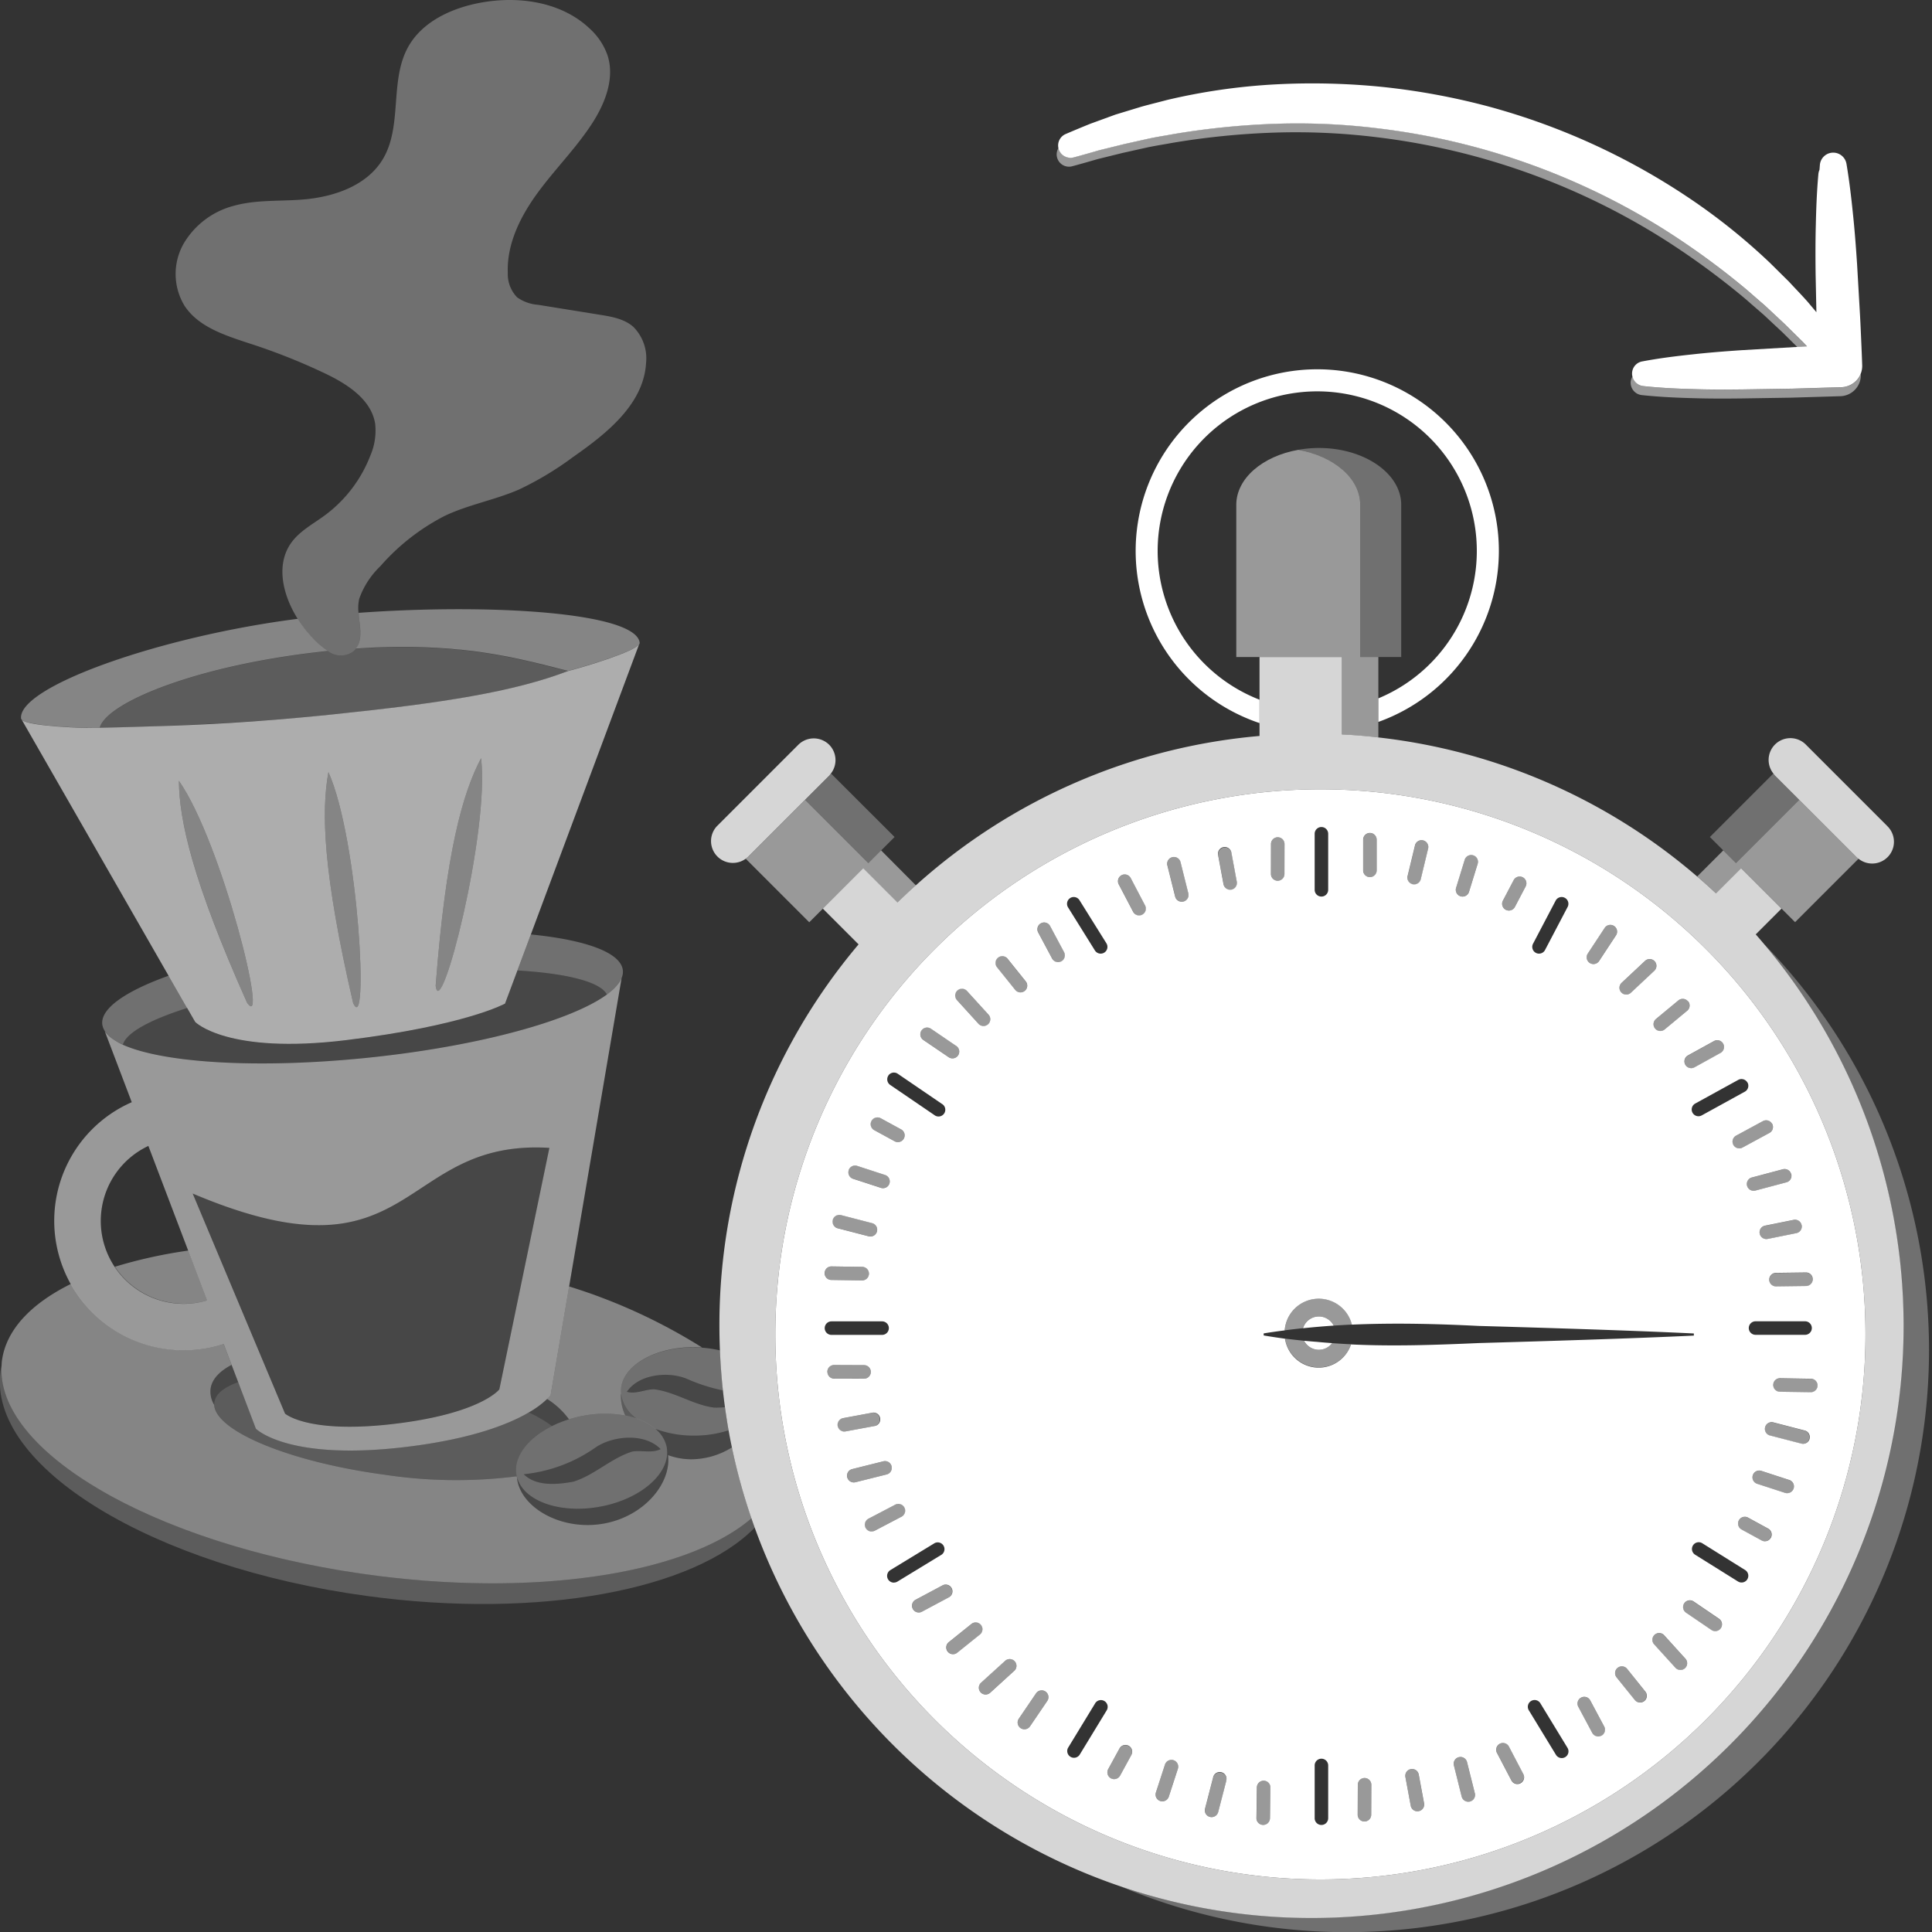 <svg viewBox="0 0 300 300" xmlns="http://www.w3.org/2000/svg"><rect x="0" y="0" width="300" height="300" fill="#333333" stroke="none"/><g fill="#fff"><path d="m 288.94 58.06 a 3.28 3.28 0 0 1 -2 1.89 3.22 3.22 0 0 1 -.88 .18 l -7.73 .23 -7.69 .12 c -1.01 .01 -1.95 .02 -2.82 .02 -1.81 0 -3.38 -.02 -4.89 -.07 -3.04 -.09 -5.5 -.24 -7.75 -.47 a 1.95 1.95 0 0 1 -1.3 -.71 c -.02 -.02 -.03 -.05 -.05 -.07 a 1.92 1.92 0 0 1 -.33 -.72 1.88 1.88 0 0 0 -.28 .76 1.93 1.93 0 0 0 1.72 2.13 c 2.25 .24 4.71 .39 7.75 .47 1.51 .05 3.09 .07 4.9 .07 .88 0 1.81 -.01 2.82 -.02 l 7.69 -.12 7.73 -.23 a 3.28 3.28 0 0 0 3.12 -3.43 z" opacity=".5"/><path d="m 280 53.16 l -.08 -.08 -2.84 -2.8 -2.91 -2.72 -3 -2.61 a 120 120 0 0 0 -12.81 -9.35 107.58 107.58 0 0 0 -44.39 -15.69 102.56 102.56 0 0 0 -15.81 -.71 119.38 119.38 0 0 0 -15.8 1.58 c -.46 .09 -.94 .17 -1.41 .25 -.84 .15 -1.67 .3 -2.5 .46 l -3.9 .87 -3.89 .96 c -1.27 .37 -2.56 .74 -3.87 1.09 a 1.99 1.99 0 0 1 -1.49 -.17 1.9 1.9 0 0 1 -.6 -.52 1.88 1.88 0 0 1 -.32 -.65 c -.01 -.03 -.01 -.06 -.02 -.09 a 1.91 1.91 0 0 0 2.19 2.82 c 1.31 -.35 2.6 -.72 3.87 -1.09 l 3.89 -.96 3.9 -.87 c .83 -.17 1.67 -.32 2.5 -.46 .48 -.08 .95 -.17 1.41 -.25 a 119.56 119.56 0 0 1 15.8 -1.58 102.82 102.82 0 0 1 15.81 .71 107.54 107.54 0 0 1 44.4 15.7 119.98 119.98 0 0 1 12.81 9.34 l 3 2.61 2.91 2.72 2.23 2.21 .78 -.05 .73 -.04 c -.2 -.21 -.39 -.42 -.59 -.63 z" opacity=".5"/><path d="m 57.55 244.55 c -32.84 -4.43 -58.11 -18.84 -57.31 -32.46 -.06 .28 -.13 .56 -.16 .84 -1.99 14.76 23.54 30.39 57.03 34.91 26.88 3.63 50.71 -1.02 60.09 -10.63 -.18 -.48 -.34 -.97 -.51 -1.45 -9.8 8.46 -32.98 12.31 -59.14 8.79 z" opacity=".2"/><path d="m 96.43 216.41 c -.01 .15 -.03 .29 -.04 .44 a 7.47 7.47 0 0 0 .68 2.97 13.06 13.06 0 0 1 1.8 .48 5.67 5.67 0 0 1 -2.44 -3.89 z" opacity=".2"/><path d="m 107.71 222.91 a 17.06 17.06 0 0 1 -5.98 -1.06 4.99 4.99 0 0 1 1.81 2.91 c .03 .14 .03 .27 .04 .41 .04 .15 .09 .3 .12 .46 .02 .11 .02 .22 .04 .33 a 10.73 10.73 0 0 0 3.62 .65 12.06 12.06 0 0 0 6.31 -1.85 q -.28 -1.33 -.52 -2.66 a 17.34 17.34 0 0 1 -5.44 .81 z" opacity=".1"/><path d="m 96.4 216.02 a 3.87 3.87 0 0 0 .03 .39 5.67 5.67 0 0 0 2.45 3.89 8.97 8.97 0 0 1 2.85 1.56 17.06 17.06 0 0 0 5.98 1.06 17.34 17.34 0 0 0 5.43 -.82 c -.21 -1.19 -.4 -2.39 -.56 -3.59 -.54 .04 -1.09 .06 -1.65 .06 -3.28 -.41 -6.09 -2.44 -9.37 -2.85 -1.41 0 -2.82 .8 -4.22 .39 1.89 -2.81 6.58 -3.2 9.39 -1.98 a 26.98 26.98 0 0 0 5.53 1.76 q -.33 -3.07 -.46 -6.2 a 17.62 17.62 0 0 0 -2.78 -.42 c -.41 -.03 -.83 -.05 -1.25 -.05 -6.27 -.04 -11.36 3.01 -11.37 6.8 z" opacity=".3"/><path d="m 106.72 214.11 c -2.81 -1.22 -7.5 -.83 -9.39 1.98 1.41 .41 2.81 -.39 4.22 -.39 3.28 .42 6.09 2.44 9.37 2.85 .55 0 1.1 -.02 1.65 -.06 q -.18 -1.31 -.32 -2.63 a 26.98 26.98 0 0 1 -5.53 -1.75 z" opacity=".1"/><path d="m 103.57 225.17 c .34 3.78 -4.19 7.65 -10.42 8.8 s -11.83 -.87 -12.86 -4.5 c .02 .15 .02 .3 .05 .45 .8 4.37 7.03 7.85 13.48 6.66 6.29 -1.16 10.45 -6.31 9.91 -10.62 -.01 -.11 -.02 -.22 -.04 -.33 -.03 -.16 -.07 -.31 -.12 -.46 z" opacity=".1"/><path d="m 93.16 233.96 c 6.22 -1.14 10.75 -5.02 10.42 -8.8 -.01 -.14 -.02 -.27 -.04 -.41 a 4.99 4.99 0 0 0 -1.81 -2.91 8.97 8.97 0 0 0 -2.85 -1.56 13.06 13.06 0 0 0 -1.8 -.48 17.83 17.83 0 0 0 -6.51 .04 19.42 19.42 0 0 0 -2.22 .55 17.62 17.62 0 0 0 -2.63 1.05 c -3.75 1.86 -6.05 4.79 -5.53 7.61 .01 .07 .03 .13 .05 .19 s .04 .14 .06 .22 c 1.03 3.64 6.64 5.64 12.86 4.5 z m -.62 -9.24 c 2.67 -1.78 7.58 -2.25 10.04 .3 -1.37 .68 -2.97 .12 -4.42 .38 -3.31 1.04 -5.82 3.64 -9.13 4.67 -2.9 .54 -5.87 .65 -7.7 -1.15 a 23.48 23.48 0 0 0 11.21 -4.2 z" opacity=".3"/><path d="m 89.03 230.07 c 3.3 -1.03 5.82 -3.64 9.13 -4.67 1.45 -.27 3.05 .29 4.42 -.38 -2.46 -2.55 -7.37 -2.07 -10.04 -.3 a 23.48 23.48 0 0 1 -11.21 4.2 c 1.83 1.81 4.8 1.69 7.7 1.15 z" opacity=".1"/><path d="m 61.27 221.08 c 13.45 -1.61 16.28 -5.35 16.28 -5.35 l 7.77 -37.5 c -23.67 -1.44 -20.6 21.84 -55.39 7.09 l 14.34 34.17 s 3.54 3.2 17 1.59 z" opacity=".1"/><path d="m 86.84 103.87 l -.24 -.06 c -.6 -.15 -1.23 -.31 -1.89 -.48 -.21 -.05 -.41 -.1 -.62 -.16 -.3 -.07 -.61 -.15 -.92 -.22 l -.68 -.16 c -.32 -.08 -.64 -.15 -.97 -.22 l -.71 -.16 c -.34 -.07 -.69 -.15 -1.04 -.22 l -.74 -.15 c -.37 -.07 -.74 -.14 -1.12 -.21 -.25 -.05 -.51 -.09 -.77 -.14 -.4 -.07 -.8 -.14 -1.21 -.2 -.26 -.04 -.53 -.08 -.8 -.12 -.43 -.06 -.87 -.13 -1.31 -.19 -.27 -.04 -.54 -.07 -.81 -.1 -.47 -.06 -.94 -.11 -1.44 -.16 -.26 -.03 -.53 -.05 -.8 -.07 -.53 -.05 -1.05 -.1 -1.6 -.14 -.22 -.02 -.46 -.03 -.69 -.04 -2.78 -.18 -5.86 -.24 -9.27 -.13 -.34 .01 -.66 .02 -1 .03 -.63 .03 -1.3 .07 -1.95 .11 -.34 .02 -.68 .04 -1.02 .06 a 2.72 2.72 0 0 1 -.59 .55 3.34 3.34 0 0 1 -3.75 -.18 h -.05 c -19.81 2.05 -34.24 7.9 -35.37 11.91 1.97 -.06 4 -.1 6.15 -.16 6.5 -.2 15.97 -.62 25.08 -1.43 1.03 -.09 2.05 -.19 3.06 -.29 .37 -.04 .73 -.07 1.1 -.11 l .86 -.09 c 17.07 -1.77 28.03 -3.5 36.49 -6.73 -.45 -.11 -.91 -.23 -1.38 -.34 z" opacity=".2"/><path d="m 98.32 50.73 c -1.4 -1.22 -3.33 -1.56 -5.15 -1.85 l -9.61 -1.55 a 6.4 6.4 0 0 1 -3.27 -1.17 5.18 5.18 0 0 1 -1.44 -3.8 c -.17 -4.56 2.03 -8.89 4.74 -12.56 s 5.98 -6.93 8.44 -10.77 c 1.99 -3.11 3.45 -6.95 2.3 -10.46 a 10.15 10.15 0 0 0 -2.74 -4.11 c -4.49 -4.28 -11.37 -5.19 -17.44 -3.95 -4.31 .88 -8.68 2.97 -10.8 6.83 -2.88 5.24 -.83 12.21 -3.89 17.35 -2.49 4.18 -7.69 5.93 -12.55 6.3 -3.54 .28 -7.16 .01 -10.58 .96 a 12.77 12.77 0 0 0 -7.83 5.91 9.53 9.53 0 0 0 .14 9.6 c 2.15 3.3 6.26 4.6 10.01 5.84 a 95 95 0 0 1 12.18 4.86 c 3.31 1.62 6.83 3.97 7.42 7.61 a 9.74 9.74 0 0 1 -.75 4.99 20.88 20.88 0 0 1 -7.07 9.27 c -1.82 1.34 -3.91 2.43 -5.22 4.27 -2.44 3.44 -1.28 8.17 1.03 11.82 .27 .43 .55 .84 .85 1.23 .1 .13 .21 .27 .32 .42 l .1 .13 c .09 .11 .17 .21 .26 .33 .05 .06 .1 .12 .15 .17 .08 .1 .17 .2 .26 .3 .06 .07 .12 .13 .18 .2 q .13 .15 .27 .29 c .06 .07 .13 .13 .19 .2 l .29 .29 c .07 .07 .13 .13 .2 .19 .1 .1 .21 .19 .31 .28 .07 .06 .13 .12 .2 .17 .12 .1 .24 .19 .36 .28 .06 .04 .12 .09 .18 .14 .18 .13 .37 .26 .55 .37 a 3.34 3.34 0 0 0 3.75 .18 2.72 2.72 0 0 0 .59 -.55 v -.01 c .86 -1.05 .75 -2.59 .58 -4.13 -.05 -.47 -.11 -.93 -.15 -1.39 v -.01 a 6.3 6.3 0 0 1 .11 -2.25 13.02 13.02 0 0 1 3.27 -5.03 33.6 33.6 0 0 1 10.05 -7.84 c 3.69 -1.74 7.78 -2.45 11.51 -4.08 a 49.72 49.72 0 0 0 8.4 -5.06 c 5.23 -3.65 10.94 -8.21 11.3 -14.58 a 6.91 6.91 0 0 0 -2 -5.63 z" opacity=".3"/><path d="m 15.48 113 c 1.13 -4.01 15.56 -9.86 35.37 -11.91 l .05 -.01 c -.19 -.11 -.37 -.24 -.55 -.37 -.06 -.04 -.12 -.09 -.18 -.14 -.12 -.09 -.24 -.18 -.36 -.28 -.07 -.06 -.13 -.12 -.2 -.17 -.1 -.09 -.21 -.18 -.31 -.28 -.07 -.06 -.13 -.13 -.2 -.19 -.1 -.1 -.2 -.19 -.29 -.29 -.06 -.07 -.13 -.13 -.19 -.2 -.09 -.1 -.18 -.2 -.27 -.29 -.06 -.07 -.12 -.13 -.18 -.2 -.09 -.1 -.17 -.2 -.26 -.3 -.05 -.06 -.1 -.12 -.15 -.17 -.09 -.11 -.18 -.22 -.26 -.33 -.03 -.04 -.07 -.09 -.1 -.13 -.12 -.15 -.22 -.29 -.32 -.42 -.3 -.39 -.58 -.81 -.85 -1.23 -21.4 2.73 -43.47 10.56 -42.96 15.48 a .32 .32 0 0 0 .11 .18 c 1.06 1.06 10.05 1.27 10.05 1.27 s .74 .01 2.05 -.02 z" opacity=".4"/><path d="m 55.83 96.58 c .18 1.55 .29 3.08 -.58 4.13 .35 -.02 .68 -.04 1.02 -.06 .66 -.04 1.32 -.08 1.95 -.11 .34 -.01 .66 -.02 1 -.03 3.41 -.11 6.48 -.05 9.27 .13 .23 .02 .47 .03 .69 .04 .55 .04 1.07 .09 1.6 .14 .27 .03 .54 .05 .8 .07 .49 .05 .96 .11 1.44 .16 .27 .03 .55 .06 .81 .1 .45 .06 .88 .12 1.31 .19 .27 .04 .54 .08 .8 .12 .41 .07 .82 .13 1.21 .2 .26 .05 .52 .09 .77 .14 q .57 .1 1.12 .21 l .74 .15 c .35 .07 .7 .15 1.04 .22 .24 .05 .47 .11 .71 .16 .33 .07 .65 .15 .97 .22 .23 .05 .45 .11 .68 .16 .31 .08 .62 .15 .92 .22 .21 .05 .42 .1 .62 .16 .65 .16 1.28 .32 1.89 .48 l .24 .06 q .71 .18 1.38 .34 c 3.4 -.91 10.2 -3.02 11.02 -4.13 a .34 .34 0 0 0 .08 -.23 c -.49 -4.69 -22.82 -6.16 -43.64 -4.66 v .01 c .03 .48 .08 .95 .14 1.41 z" opacity=".4"/><path d="m 53.76 161.52 c -18.49 2.26 -23.45 -2.82 -23.45 -2.82 l -1.25 -2.17 c -5.78 1.82 -9.48 3.83 -10 5.69 6.29 2.84 21.14 3.78 38.2 2.01 s 31.41 -5.73 36.98 -9.8 c -1.03 -1.98 -6.24 -3.28 -13.89 -3.75 l .27 -.73 -2.2 5.89 s -6.17 3.42 -24.66 5.68 z" opacity=".1"/><path d="m 94.24 154.43 c .26 -.19 .49 -.38 .71 -.57 .21 -.19 .4 -.37 .58 -.56 a 6.2 6.2 0 0 0 .55 -.66 l .07 -.1 a 3.71 3.71 0 0 0 .37 -.66 2.48 2.48 0 0 0 .2 -1.2 c -.29 -2.78 -5.79 -4.73 -14.29 -5.58 l -1.81 4.86 -.27 .73 c 7.65 .46 12.86 1.76 13.89 3.74 z" opacity=".3"/><path d="m 16.76 160.7 c .09 .09 .19 .18 .29 .27 .06 .05 .13 .1 .2 .16 .11 .08 .22 .17 .34 .25 .07 .05 .14 .1 .22 .14 .17 .11 .35 .22 .54 .32 .23 .13 .46 .25 .73 .37 .53 -1.86 4.22 -3.86 10 -5.69 l -.09 -.16 -2.79 -4.86 c -6.63 2.38 -10.58 5.06 -10.32 7.54 a 2.45 2.45 0 0 0 .41 1.08 3.44 3.44 0 0 0 .34 .43 c .03 .06 .08 .11 .13 .15 z" opacity=".3"/><path d="m 29.06 156.52 l 1.25 2.17 s 4.95 5.08 23.45 2.82 24.66 -5.67 24.66 -5.67 l 2.2 -5.89 18.61 -49.88 c -.82 1.11 -7.61 3.23 -11.02 4.13 -8.46 3.23 -19.42 4.96 -36.49 6.73 l -.86 .09 c -.09 .01 -.17 .02 -.25 .03 -.28 .03 -.57 .05 -.85 .08 -1.04 .1 -2.07 .2 -3.06 .29 -10.66 .97 -18.45 1.25 -25.08 1.43 -2.6 .08 -4.72 .13 -6.15 .16 -1.3 .03 -2.04 .03 -2.04 .03 s -8.99 -.21 -10.05 -1.27 l 22.79 39.73 2.79 4.86 z m 45.64 -38.8 c 1.35 11.51 -6.33 41.41 -7.05 35.35 1.58 -20.7 4.16 -29.87 7.05 -35.34 z m -23.7 2.17 c 4.72 10.58 6.32 41.41 3.83 35.84 -4.68 -20.23 -4.96 -29.75 -3.83 -35.84 z m -12.64 35.81 c -8.45 -18.97 -10.53 -28.26 -10.58 -34.46 6.65 9.49 14.09 39.46 10.58 34.46 z" opacity=".6"/><path d="m 27.78 121.24 c .05 6.19 2.14 15.49 10.58 34.46 3.51 5 -3.93 -24.97 -10.58 -34.46 z" opacity=".4"/><path d="m 51 119.89 c -1.13 6.09 -.85 15.61 3.83 35.84 2.49 5.57 .89 -25.26 -3.83 -35.84 z" opacity=".4"/><path d="m 74.7 117.73 c -2.9 5.48 -5.47 14.64 -7.05 35.35 .72 6.06 8.4 -23.84 7.05 -35.35 z" opacity=".4"/><path d="m 57.55 244.55 c 26.16 3.53 49.34 -.33 59.14 -8.79 a 91.23 91.23 0 0 1 -3.03 -11.01 12.06 12.06 0 0 1 -6.31 1.85 10.73 10.73 0 0 1 -3.62 -.65 c .54 4.31 -3.62 9.46 -9.91 10.62 -6.45 1.19 -12.67 -2.28 -13.48 -6.66 -.03 -.15 -.03 -.3 -.05 -.45 -.02 -.07 -.04 -.14 -.06 -.22 a 74.32 74.32 0 0 1 -20.59 -.26 c -14.64 -1.97 -26.17 -6.75 -26.38 -10.84 a 3.94 3.94 0 0 1 -.56 -2.49 c .2 -1.46 1.36 -2.71 3.26 -3.71 l -1.23 -3.24 a 20.11 20.11 0 0 1 -23.73 -9.33 c -6.17 3.06 -10.05 7.11 -10.7 11.92 -.04 .27 -.04 .54 -.06 .8 -.8 13.62 24.47 28.03 57.31 32.46 z" opacity=".4"/><path d="m 32.17 201.93 l -2.94 -7.74 a 74.89 74.89 0 0 0 -11.39 2.51 12.91 12.91 0 0 0 14.33 5.23 z" opacity=".4"/><path d="m 84.95 217.23 a 12.28 12.28 0 0 1 3.4 3.16 19.42 19.42 0 0 1 2.22 -.55 17.83 17.83 0 0 1 6.51 -.04 7.47 7.47 0 0 1 -.68 -2.97 c 0 -.15 .02 -.3 .04 -.44 a 3.87 3.87 0 0 1 -.03 -.39 c .01 -3.78 5.1 -6.84 11.36 -6.81 .42 0 .84 .02 1.25 .05 a 87.27 87.27 0 0 0 -20.65 -9.48 l -2.87 16.85 a 4.64 4.64 0 0 1 -.55 .62 z" opacity=".4"/><path d="m 88.35 220.4 a 12.28 12.28 0 0 0 -3.4 -3.16 14.27 14.27 0 0 1 -2.85 2.09 21.27 21.27 0 0 1 3.62 2.12 17.62 17.62 0 0 1 2.63 -1.05 z" opacity=".1"/><path d="m 36.99 214.63 l -1.02 -2.68 c -1.91 1 -3.07 2.25 -3.26 3.71 a 3.94 3.94 0 0 0 .56 2.49 2.13 2.13 0 0 1 .02 -.4 c .17 -1.29 1.5 -2.34 3.7 -3.12 z" opacity=".1"/><path d="m 85.72 221.44 a 21.27 21.27 0 0 0 -3.62 -2.12 c -3.12 1.82 -8.84 4.1 -18.92 5.33 -18.5 2.26 -23.45 -2.82 -23.45 -2.82 l -2.74 -7.21 c -2.2 .78 -3.53 1.84 -3.7 3.12 a 2.13 2.13 0 0 0 -.02 .4 c .21 4.09 11.74 8.87 26.38 10.84 a 74.32 74.32 0 0 0 20.59 .26 c -.02 -.06 -.04 -.12 -.05 -.19 -.52 -2.82 1.78 -5.75 5.53 -7.61 z" opacity=".2"/><path d="m 34.74 208.71 l 1.23 3.24 1.02 2.68 2.74 7.21 s 4.95 5.08 23.45 2.82 c 10.08 -1.23 15.8 -3.51 18.92 -5.33 a 14.27 14.27 0 0 0 2.85 -2.09 4.64 4.64 0 0 0 .55 -.62 l 2.87 -16.84 8.15 -47.89 a 3.84 3.84 0 0 1 -.37 .66 l -.07 .1 a 7 7 0 0 1 -1.13 1.21 c -.22 .19 -.45 .38 -.71 .57 -5.57 4.07 -19.91 8.03 -36.98 9.8 s -31.91 .83 -38.2 -2.01 a 10.36 10.36 0 0 1 -1.06 -.57 c -.07 -.04 -.13 -.09 -.2 -.13 s -.15 -.09 -.22 -.14 c -.12 -.08 -.23 -.16 -.34 -.25 -.07 -.05 -.14 -.1 -.2 -.16 -.11 -.09 -.2 -.18 -.29 -.27 -.05 -.05 -.1 -.09 -.14 -.14 a 3.44 3.44 0 0 1 -.34 -.43 l 4.19 11.02 a 20.11 20.11 0 0 0 14.27 37.55 z m 50.57 -30.47 l -7.77 37.5 s -2.83 3.74 -16.28 5.35 -17 -1.59 -17 -1.59 l -14.34 -34.17 c 34.79 14.75 31.72 -8.53 55.39 -7.09 z m -62.27 -.3 l 6.18 16.25 2.94 7.74 a 12.87 12.87 0 0 1 -9.12 -23.99 z" opacity=".5"/><path d="m 136.82 132.05 l -.03 .03 -1.95 1.95 -3.55 -3.55 -6.28 -6.28 -8.87 8.87 a 3.34 3.34 0 0 1 -.34 .28 l 9.86 9.86 2.1 -2.1 6.27 -6.27 5.32 5.32 q 1.39 -1.36 2.84 -2.66 l .03 -.02 z" opacity=".5"/><path d="m 129.04 120.11 c -.01 .01 -.02 .03 -.03 .04 a 3.11 3.11 0 0 1 -.24 .3 l -3.75 3.75 6.28 6.28 3.55 3.55 1.95 -1.95 .03 -.03 2.04 -2.04 .04 -.04 z" opacity=".3"/><path d="m 128.76 115.65 a 3.4 3.4 0 0 0 -4.8 0 l -12.62 12.62 a 3.39 3.39 0 0 0 4.46 5.07 3.34 3.34 0 0 0 .34 -.28 l 8.87 -8.87 3.75 -3.75 a 3.11 3.11 0 0 0 .24 -.3 c .01 -.01 .02 -.03 .03 -.04 a 3.39 3.39 0 0 0 -.27 -4.45 z" opacity=".8"/><path d="m 265.54 130.01 l 2.04 2.04 z" opacity=".5"/><path d="m 288.26 133.07 l -8.87 -8.87 -6.28 6.28 -3.55 3.55 -1.95 -1.95 -.02 -.03 -4.05 4.05 .03 .02 q 1.48 1.27 2.9 2.6 l 3.9 -3.9 6.27 6.27 2.1 2.1 9.86 -9.86 a 3.23 3.23 0 0 1 -.34 -.26 z" opacity=".5"/><path d="m 275.64 120.45 a 3.11 3.11 0 0 1 -.24 -.3 c -.01 -.01 -.02 -.03 -.03 -.04 l -9.86 9.86 .04 .04 2.04 2.04 .02 .03 1.95 1.95 3.55 -3.55 6.28 -6.28 z" opacity=".3"/><path d="m 293.06 128.27 l -12.62 -12.62 a 3.38 3.38 0 0 0 -5.07 4.46 c .01 .01 .02 .03 .03 .04 a 3.11 3.11 0 0 0 .24 .3 l 3.75 3.75 8.87 8.87 a 3.23 3.23 0 0 0 .34 .28 3.38 3.38 0 0 0 4.46 -5.07 z" opacity=".8"/><path d="m 179.76 85.56 a 24.78 24.78 0 1 1 34.27 22.88 v 3.66 a 28.2 28.2 0 1 0 -18.45 .18 v -3.63 a 24.81 24.81 0 0 1 -15.82 -23.09 z"/><path d="m 273.93 146.6 a 91.97 91.97 0 0 1 -99.89 146.33 90.39 90.39 0 0 0 99.89 -146.33 z" opacity=".3"/><path d="m 273.93 146.6 q -.64 -.76 -1.3 -1.51 l 4 -4 -6.27 -6.27 -3.9 3.9 q -1.42 -1.33 -2.9 -2.6 l -.03 -.02 a 91.55 91.55 0 0 0 -49.5 -21.59 l -.05 -.01 c -1.86 -.21 -3.72 -.37 -5.61 -.46 v -12.02 h -12.79 v 12.26 a 91.56 91.56 0 0 0 -53.35 23.18 l -.03 .02 q -1.45 1.3 -2.84 2.66 l -5.32 -5.32 -6.27 6.27 5.55 5.55 a 91.56 91.56 0 0 0 -21.61 59.22 c 0 1.28 .03 2.55 .08 3.81 q .13 3.13 .46 6.2 .14 1.32 .32 2.63 c .17 1.2 .35 2.4 .56 3.59 q .24 1.34 .52 2.66 a 91.23 91.23 0 0 0 3.03 11.01 c .17 .49 .34 .97 .51 1.45 a 91.95 91.95 0 1 0 156.74 -90.61 z m -68.91 145.24 a 84.64 84.64 0 1 1 84.65 -84.64 84.64 84.64 0 0 1 -84.65 84.64 z" opacity=".8"/><path d="m 289.67 207.2 a 84.64 84.64 0 1 0 -84.64 84.64 84.64 84.64 0 0 0 84.64 -84.64 z m -76.75 74.59 a 1.05 1.05 0 0 1 -1.05 1.05 1.05 1.05 0 0 1 -1.05 -1.05 l .02 -4.65 a 1.05 1.05 0 0 1 1.05 -1.05 1.05 1.05 0 0 1 1.05 1.05 z m 7.36 -.55 a 1.04 1.04 0 0 1 -.19 .02 1.05 1.05 0 0 1 -1.03 -.86 l -.83 -4.47 a 1.05 1.05 0 0 1 2.07 -.38 l .83 4.47 a 1.05 1.05 0 0 1 -.85 1.22 z m 7.97 -1.5 a 1.07 1.07 0 0 1 -.26 .03 1.05 1.05 0 0 1 -1.02 -.8 l -1.21 -4.84 a 1.05 1.05 0 1 1 2.04 -.51 l 1.21 4.84 a 1.05 1.05 0 0 1 -.76 1.28 z m 7.85 -2.84 a 1.05 1.05 0 0 1 -1.42 -.45 l -2.21 -4.22 a 1.05 1.05 0 1 1 1.86 -.97 l 2.21 4.22 a 1.05 1.05 0 0 1 -.44 1.42 z m 6.95 -4.06 a 1.05 1.05 0 0 1 -1.44 -.35 l -4.18 -6.86 a 1.05 1.05 0 1 1 1.79 -1.09 l 4.18 6.86 a 1.05 1.05 0 0 1 -.36 1.45 z m 5.62 -3.32 a 1.05 1.05 0 0 1 -1.42 -.43 l -2.19 -4.1 a 1.05 1.05 0 0 1 1.85 -.99 l 2.19 4.1 a 1.05 1.05 0 0 1 -.44 1.43 z m 6.66 -5.39 a 1.05 1.05 0 0 1 -1.48 -.16 l -2.85 -3.54 a 1.05 1.05 0 0 1 1.64 -1.31 l 2.85 3.55 a 1.05 1.05 0 0 1 -.17 1.47 z m 6.31 -5.09 a 1.05 1.05 0 0 1 -1.48 -.07 l -3.35 -3.69 a 1.05 1.05 0 0 1 1.55 -1.41 l 3.35 3.69 a 1.05 1.05 0 0 1 -.08 1.49 z m 5.57 -6.22 a 1.05 1.05 0 0 1 -1.46 .28 l -3.94 -2.68 a 1.05 1.05 0 0 1 1.18 -1.74 l 3.94 2.68 a 1.05 1.05 0 0 1 .27 1.47 z m 4.11 -7.58 a 1.05 1.05 0 0 1 -1.45 .33 l -6.69 -4.18 a 1.05 1.05 0 0 1 1.11 -1.78 l 6.69 4.18 a 1.05 1.05 0 0 1 .33 1.46 z m 3.65 -6.46 a 1.05 1.05 0 0 1 -1.42 .42 l -3.15 -1.72 a 1.05 1.05 0 0 1 1.01 -1.84 l 3.15 1.72 a 1.05 1.05 0 0 1 .41 1.43 z m -3.42 -32.56 a 1.05 1.05 0 0 1 1.05 -1.05 h 7.69 a 1.05 1.05 0 0 1 0 2.1 h -7.69 a 1.05 1.05 0 0 1 -1.05 -1.04 z m 6.96 24.91 a 1.05 1.05 0 0 1 -1 .73 1.02 1.02 0 0 1 -.33 -.05 l -4.33 -1.41 a 1.05 1.05 0 1 1 .65 -2 l 4.33 1.41 a 1.05 1.05 0 0 1 .68 1.33 z m 2.48 -7.72 a 1.05 1.05 0 0 1 -1.28 .75 l -4.83 -1.25 a 1.05 1.05 0 1 1 .53 -2.03 l 4.83 1.25 a 1.05 1.05 0 0 1 .74 1.29 z m 1.24 -8.26 a 1.05 1.05 0 0 1 -1.05 1.03 h -.02 l -4.77 -.07 a 1.05 1.05 0 0 1 .02 -2.1 h .02 l 4.77 .08 a 1.05 1.05 0 0 1 1.03 1.08 z m -.75 -16.52 a 1.05 1.05 0 0 1 -1.04 1.06 l -4.65 .06 h -.01 a 1.05 1.05 0 0 1 -.01 -2.1 l 4.65 -.06 a 1.04 1.04 0 0 1 1.06 1.06 z m -1.72 -8.39 a 1.05 1.05 0 0 1 -.82 1.24 l -4.46 .9 a 1.05 1.05 0 0 1 -.41 -2.06 l 4.46 -.9 a 1.05 1.05 0 0 1 1.23 .84 z m -1.62 -7.94 a 1.05 1.05 0 0 1 -.75 1.29 l -4.82 1.28 a 1.05 1.05 0 1 1 -.54 -2.03 l 4.82 -1.28 a 1.06 1.06 0 0 1 1.28 .75 z m -2.96 -7.8 a 1.05 1.05 0 0 1 -.42 1.42 l -4.19 2.27 a 1.03 1.03 0 0 1 -.5 .13 1.05 1.05 0 0 1 -.5 -1.97 l 4.19 -2.27 a 1.05 1.05 0 0 1 1.41 .43 z m -3.83 -6.41 a 1.05 1.05 0 0 1 -.42 1.43 l -6.69 3.68 a 1.04 1.04 0 0 1 -.5 .13 1.05 1.05 0 0 1 -.51 -1.97 l 6.69 -3.68 a 1.05 1.05 0 0 1 1.42 .42 z m -5.17 -6.45 a 1.05 1.05 0 0 1 1.01 1.84 l -4.07 2.25 a 1.05 1.05 0 0 1 -1.02 -1.84 z m -4.06 -6.17 a 1.05 1.05 0 0 1 -.14 1.48 l -3.5 2.9 a 1.05 1.05 0 1 1 -1.34 -1.62 l 3.5 -2.9 a 1.05 1.05 0 0 1 1.47 .16 z m -10.32 -2.85 l 3.64 -3.41 a 1.05 1.05 0 1 1 1.44 1.53 l -3.64 3.41 a 1.05 1.05 0 1 1 -1.44 -1.53 z m -5.25 -4.55 l 2.62 -3.98 a 1.05 1.05 0 0 1 1.76 1.15 l -2.62 3.98 a 1.05 1.05 0 0 1 -1.76 -1.15 z m -8.5 -1.53 l 3.51 -6.69 a 1.05 1.05 0 0 1 1.86 .98 l -3.51 6.69 a 1.05 1.05 0 1 1 -1.86 -.98 z m -4.68 -6.69 l 1.67 -3.18 a 1.05 1.05 0 1 1 1.86 .98 l -1.67 3.18 a 1.05 1.05 0 1 1 -1.86 -.98 z m -7.27 -1.99 l 1.34 -4.35 a 1.05 1.05 0 0 1 2.01 .62 l -1.34 4.35 a 1.05 1.05 0 0 1 -2.01 -.62 z m -7.54 -1.78 l 1.17 -4.85 a 1.05 1.05 0 0 1 2.04 .49 l -1.17 4.85 a 1.05 1.05 0 0 1 -2.04 -.49 z m -6.89 -5.69 a 1.05 1.05 0 0 1 2.1 0 v 4.76 a 1.05 1.05 0 1 1 -2.1 0 z m -7.53 -.92 a 1.05 1.05 0 1 1 2.1 0 v 8.7 a 1.05 1.05 0 0 1 -2.1 0 z m -6.78 1.59 a 1.05 1.05 0 0 1 1.05 -1.05 1.05 1.05 0 0 1 1.05 1.05 l -.01 4.65 a 1.05 1.05 0 0 1 -1.05 1.05 1.05 1.05 0 0 1 -1.05 -1.05 z m -31.19 8.39 a 1.05 1.05 0 0 1 1.45 .33 l 4.18 6.69 a 1.05 1.05 0 0 1 -.33 1.45 1.04 1.04 0 0 1 -.56 .16 1.05 1.05 0 0 1 -.89 -.49 l -4.17 -6.69 a 1.05 1.05 0 0 1 .33 -1.45 z m -11.2 9.26 a 1.05 1.05 0 0 1 1.48 .16 l 2.85 3.55 a 1.05 1.05 0 0 1 -1.64 1.31 l -2.85 -3.55 a 1.05 1.05 0 0 1 .16 -1.47 z m -6.31 5.09 a 1.05 1.05 0 0 1 1.48 .07 l 3.36 3.69 a 1.05 1.05 0 0 1 -1.56 1.41 l -3.35 -3.69 a 1.05 1.05 0 0 1 .07 -1.48 z m -5.57 6.22 a 1.05 1.05 0 0 1 1.46 -.28 l 3.94 2.68 a 1.05 1.05 0 0 1 -1.18 1.74 l -3.94 -2.68 a 1.05 1.05 0 0 1 -.28 -1.46 z m -5.15 6.99 a 1.05 1.05 0 0 1 1.46 -.28 l 6.86 4.68 a 1.05 1.05 0 1 1 -1.18 1.73 l -6.86 -4.68 a 1.05 1.05 0 0 1 -.27 -1.45 z m -2.62 7.05 a 1.05 1.05 0 0 1 1.43 -.42 l 3.15 1.72 a 1.05 1.05 0 1 1 -1.01 1.84 l -3.15 -1.72 a 1.05 1.05 0 0 1 -.42 -1.42 z m -3.54 7.65 a 1.05 1.05 0 0 1 1.32 -.67 l 4.33 1.41 a 1.05 1.05 0 0 1 -.32 2.05 1.02 1.02 0 0 1 -.32 -.05 l -4.33 -1.41 a 1.05 1.05 0 0 1 -.67 -1.33 z m -2.48 7.72 a 1.05 1.05 0 0 1 1.28 -.75 l 4.83 1.25 a 1.05 1.05 0 0 1 -.26 2.07 1.04 1.04 0 0 1 -.26 -.03 l -4.83 -1.25 a 1.05 1.05 0 0 1 -.75 -1.29 z m -.19 7.22 h .02 l 4.76 .07 a 1.05 1.05 0 0 1 -.02 2.1 h -.02 l -4.76 -.07 a 1.05 1.05 0 0 1 .02 -2.1 z m -1.05 9.58 a 1.05 1.05 0 0 1 1.05 -1.05 h 7.86 a 1.05 1.05 0 1 1 0 2.1 h -7.86 a 1.05 1.05 0 0 1 -1.05 -1.05 z m .41 6.78 a 1.05 1.05 0 0 1 1.05 -1.05 l 4.65 .02 a 1.05 1.05 0 0 1 0 2.1 l -4.65 -.01 a 1.05 1.05 0 0 1 -1.04 -1.06 z m 2.62 9.28 a 1.05 1.05 0 0 1 -.19 -2.08 l 4.47 -.83 a 1.05 1.05 0 1 1 .38 2.06 l -4.47 .83 a 1.05 1.05 0 0 1 -.18 .01 z m 1.49 7.9 a 1.05 1.05 0 0 1 -.25 -2.07 l 4.84 -1.21 a 1.05 1.05 0 1 1 .51 2.04 l -4.84 1.21 a 1.07 1.07 0 0 1 -.25 .03 z m 2.76 7.62 a 1.05 1.05 0 0 1 -.49 -1.98 l 4.22 -2.21 a 1.05 1.05 0 0 1 .97 1.86 l -4.22 2.21 a 1.05 1.05 0 0 1 -.48 .11 z m 3.47 7.94 a 1.05 1.05 0 0 1 -.55 -1.95 l 6.86 -4.18 a 1.05 1.05 0 0 1 1.09 1.79 l -6.86 4.18 a 1.05 1.05 0 0 1 -.54 .15 z m 4.39 4.49 a 1.05 1.05 0 1 1 -.99 -1.85 l 4.1 -2.19 a 1.05 1.05 0 1 1 .99 1.85 z m 4.79 6.62 a 1.05 1.05 0 0 1 -.66 -1.87 l 3.55 -2.85 a 1.05 1.05 0 0 1 1.31 1.64 l -3.55 2.85 a 1.04 1.04 0 0 1 -.65 .23 z m 9.45 2.63 l -3.69 3.36 a 1.05 1.05 0 1 1 -1.41 -1.56 l 3.69 -3.35 a 1.05 1.05 0 1 1 1.41 1.55 z m 5.18 4.63 l -2.68 3.94 a 1.05 1.05 0 1 1 -1.74 -1.18 l 2.68 -3.94 a 1.05 1.05 0 1 1 1.74 1.18 z m 2.18 -114.84 a 1.05 1.05 0 0 1 -1.42 -.43 l -2.19 -4.1 a 1.05 1.05 0 0 1 1.85 -.99 l 2.19 4.1 a 1.05 1.05 0 0 1 -.43 1.42 z m 7.01 116.36 l -4.18 6.86 a 1.05 1.05 0 0 1 -1.79 -1.09 l 4.18 -6.86 a 1.05 1.05 0 1 1 1.79 1.09 z m 3.85 6.9 l -1.72 3.15 a 1.05 1.05 0 1 1 -1.84 -1.01 l 1.72 -3.15 a 1.05 1.05 0 1 1 1.84 1.01 z m 1.71 -130.51 a 1.05 1.05 0 0 1 -1.42 -.45 l -2.21 -4.22 a 1.05 1.05 0 1 1 1.86 -.97 l 2.21 4.22 a 1.05 1.05 0 0 1 -.44 1.42 z m 5.53 132.62 l -1.41 4.33 a 1.05 1.05 0 0 1 -1 .73 1.05 1.05 0 0 1 -1 -1.38 l 1.41 -4.33 a 1.05 1.05 0 1 1 2 .65 z m .86 -134.66 a 1.07 1.07 0 0 1 -.26 .03 1.05 1.05 0 0 1 -1.02 -.8 l -1.21 -4.84 a 1.05 1.05 0 0 1 2.04 -.51 l 1.21 4.84 a 1.05 1.05 0 0 1 -.76 1.28 z m 6.65 136.55 l -1.25 4.83 a 1.05 1.05 0 0 1 -1.02 .79 1.04 1.04 0 0 1 -.26 -.03 1.05 1.05 0 0 1 -.76 -1.28 l 1.25 -4.83 a 1.05 1.05 0 1 1 2.03 .52 z m .8 -138.39 a 1.05 1.05 0 0 1 -1.22 -.84 l -.83 -4.47 a 1.05 1.05 0 1 1 2.06 -.38 l .83 4.47 a 1.05 1.05 0 0 1 -.83 1.22 z m 5.99 144.19 a 1.05 1.05 0 0 1 -1.05 1.03 h -.02 a 1.05 1.05 0 0 1 -1.03 -1.07 l .07 -4.76 a 1.05 1.05 0 0 1 1.05 -1.03 h .02 a 1.05 1.05 0 0 1 1.03 1.07 z m -.98 -74.96 v -.33 c 1.09 -.18 2.18 -.33 3.27 -.47 a 5.3 5.3 0 0 1 10.43 -.89 c 6.56 -.29 13.13 -.13 19.7 .2 9.82 .28 23.72 .7 33.4 1.17 v .33 c -9.62 .46 -23.62 .88 -33.4 1.16 -6.61 .29 -13.22 .53 -19.83 .21 a 5.3 5.3 0 0 1 -10.26 -.89 c -1.09 -.15 -2.19 -.31 -3.29 -.5 z m 7.92 74.95 v -8.19 a 1.05 1.05 0 0 1 2.1 0 v 8.19 a 1.05 1.05 0 0 1 -2.1 0 z"/><path d="m 212.73 136.21 a 1.05 1.05 0 0 0 1.05 -1.05 v -4.76 a 1.05 1.05 0 0 0 -2.1 0 v 4.76 a 1.05 1.05 0 0 0 1.05 1.05 z" opacity=".5"/><path d="m 219.34 137.35 a 1.05 1.05 0 0 0 1.27 -.77 l 1.17 -4.85 a 1.05 1.05 0 0 0 -2.04 -.49 l -1.17 4.85 a 1.05 1.05 0 0 0 .77 1.26 z" opacity=".5"/><path d="m 226.8 139.17 a 1.05 1.05 0 0 0 1.31 -.7 l 1.34 -4.35 a 1.05 1.05 0 0 0 -2.01 -.62 l -1.34 4.35 a 1.05 1.05 0 0 0 .7 1.32 z" opacity=".5"/><path d="m 233.81 141.27 a 1.05 1.05 0 0 0 1.42 -.44 l 1.67 -3.18 a 1.05 1.05 0 1 0 -1.86 -.98 l -1.67 3.18 a 1.05 1.05 0 0 0 .44 1.42 z" opacity=".5"/><path d="m 246.85 149.52 a 1.05 1.05 0 0 0 1.45 -.3 l 2.62 -3.98 a 1.05 1.05 0 0 0 -1.76 -1.15 l -2.62 3.98 a 1.05 1.05 0 0 0 .31 1.45 z" opacity=".5"/><path d="m 252.52 154.44 a 1.04 1.04 0 0 0 .72 -.28 l 3.64 -3.41 a 1.05 1.05 0 1 0 -1.44 -1.53 l -3.64 3.41 a 1.05 1.05 0 0 0 .72 1.82 z" opacity=".5"/><path d="m 256.99 159.72 a 1.05 1.05 0 0 0 1.48 .14 l 3.5 -2.9 a 1.05 1.05 0 0 0 -1.34 -1.62 l -3.5 2.9 a 1.05 1.05 0 0 0 -.14 1.48 z" opacity=".5"/><path d="m 261.7 165.33 a 1.05 1.05 0 0 0 1.43 .41 l 4.07 -2.25 a 1.05 1.05 0 0 0 -1.01 -1.84 l -4.07 2.25 a 1.05 1.05 0 0 0 -.42 1.43 z" opacity=".5"/><path d="m 269.14 177.78 a 1.05 1.05 0 0 0 .92 .55 1.03 1.03 0 0 0 .5 -.13 l 4.19 -2.27 a 1.05 1.05 0 0 0 -1 -1.85 l -4.19 2.27 a 1.05 1.05 0 0 0 -.42 1.43 z" opacity=".5"/><path d="m 271.28 184.14 a 1.05 1.05 0 0 0 1.28 .74 l 4.82 -1.28 a 1.05 1.05 0 1 0 -.54 -2.03 l -4.82 1.28 a 1.05 1.05 0 0 0 -.74 1.29 z" opacity=".5"/><path d="m 273.24 191.57 a 1.05 1.05 0 0 0 1.24 .82 l 4.46 -.9 a 1.05 1.05 0 1 0 -.41 -2.06 l -4.46 .9 a 1.05 1.05 0 0 0 -.83 1.24 z" opacity=".5"/><path d="m 274.73 198.73 a 1.05 1.05 0 0 0 1.05 1.04 h .01 l 4.65 -.06 a 1.05 1.05 0 1 0 -.03 -2.1 l -4.65 .06 a 1.05 1.05 0 0 0 -1.03 1.06 z" opacity=".5"/><path d="m 276.43 214.03 h -.02 a 1.05 1.05 0 0 0 -.02 2.1 l 4.77 .07 h .02 a 1.05 1.05 0 0 0 .02 -2.1 z" opacity=".5"/><path d="m 280.23 222.15 l -4.83 -1.25 a 1.05 1.05 0 1 0 -.53 2.03 l 4.83 1.25 a 1.05 1.05 0 0 0 .53 -2.03 z" opacity=".5"/><path d="m 277.83 229.82 l -4.33 -1.41 a 1.05 1.05 0 1 0 -.65 2 l 4.33 1.41 a 1.02 1.02 0 0 0 .33 .05 1.05 1.05 0 0 0 .32 -2.05 z" opacity=".5"/><path d="m 274.55 237.37 l -3.15 -1.72 a 1.05 1.05 0 0 0 -1.01 1.84 l 3.15 1.72 a 1.05 1.05 0 0 0 1.01 -1.84 z" opacity=".5"/><path d="m 262.98 248.7 a 1.05 1.05 0 0 0 -1.18 1.74 l 3.94 2.68 a 1.05 1.05 0 0 0 1.18 -1.74 z" opacity=".5"/><path d="m 258.35 253.88 a 1.05 1.05 0 0 0 -1.55 1.41 l 3.35 3.69 a 1.05 1.05 0 0 0 1.56 -1.41 z" opacity=".5"/><path d="m 252.64 259.12 a 1.05 1.05 0 0 0 -1.64 1.31 l 2.84 3.55 a 1.05 1.05 0 0 0 1.64 -1.31 z" opacity=".5"/><path d="m 246.91 264.01 a 1.05 1.05 0 0 0 -1.85 .99 l 2.19 4.1 a 1.05 1.05 0 1 0 1.85 -.99 z" opacity=".5"/><path d="m 234.34 271.26 a 1.05 1.05 0 1 0 -1.86 .97 l 2.21 4.22 a 1.05 1.05 0 0 0 1.86 -.97 z" opacity=".5"/><path d="m 227.8 273.63 a 1.05 1.05 0 1 0 -2.04 .51 l 1.21 4.84 a 1.05 1.05 0 0 0 1.02 .8 1.07 1.07 0 0 0 .26 -.03 1.05 1.05 0 0 0 .76 -1.27 z" opacity=".5"/><path d="m 219.07 274.71 a 1.05 1.05 0 0 0 -.84 1.22 l .83 4.47 a 1.05 1.05 0 0 0 1.03 .86 1.04 1.04 0 0 0 .19 -.02 1.05 1.05 0 0 0 .84 -1.22 l -.83 -4.47 a 1.05 1.05 0 0 0 -1.22 -.84 z" opacity=".5"/><path d="m 211.89 276.09 a 1.05 1.05 0 0 0 -1.05 1.05 l -.02 4.65 a 1.05 1.05 0 0 0 1.05 1.05 1.05 1.05 0 0 0 1.05 -1.05 l .02 -4.65 a 1.05 1.05 0 0 0 -1.05 -1.05 z" opacity=".5"/><path d="m 196.25 276.51 h -.02 a 1.05 1.05 0 0 0 -1.05 1.03 l -.07 4.76 a 1.05 1.05 0 0 0 1.03 1.07 h .02 a 1.05 1.05 0 0 0 1.05 -1.03 l .07 -4.76 a 1.05 1.05 0 0 0 -1.03 -1.07 z" opacity=".5"/><path d="m 189.66 275.26 a 1.05 1.05 0 0 0 -1.28 .76 l -1.25 4.83 a 1.05 1.05 0 0 0 .76 1.28 1.04 1.04 0 0 0 .26 .03 1.05 1.05 0 0 0 1.02 -.79 l 1.25 -4.83 a 1.05 1.05 0 0 0 -.76 -1.28 z" opacity=".5"/><path d="m 182.23 273.32 a 1.05 1.05 0 0 0 -1.33 .68 l -1.41 4.33 a 1.05 1.05 0 1 0 2 .65 l 1.41 -4.33 a 1.05 1.05 0 0 0 -.67 -1.33 z" opacity=".5"/><path d="m 175.25 271.12 a 1.05 1.05 0 0 0 -1.43 .42 l -1.72 3.15 a 1.05 1.05 0 1 0 1.84 1.01 l 1.72 -3.15 a 1.05 1.05 0 0 0 -.41 -1.43 z" opacity=".5"/><path d="m 160.88 262.94 l -2.68 3.94 a 1.05 1.05 0 1 0 1.74 1.18 l 2.68 -3.94 a 1.05 1.05 0 1 0 -1.74 -1.18 z" opacity=".5"/><path d="m 156.03 257.93 l -3.69 3.35 a 1.05 1.05 0 0 0 1.41 1.56 l 3.69 -3.36 a 1.05 1.05 0 1 0 -1.41 -1.55 z" opacity=".5"/><path d="m 152.36 252.31 a 1.05 1.05 0 0 0 -1.48 -.16 l -3.55 2.85 a 1.05 1.05 0 0 0 1.31 1.64 l 3.55 -2.85 a 1.05 1.05 0 0 0 .17 -1.48 z" opacity=".5"/><path d="m 147.74 246.63 a 1.05 1.05 0 0 0 -1.42 -.43 l -4.1 2.19 a 1.05 1.05 0 1 0 .99 1.85 l 4.1 -2.19 a 1.05 1.05 0 0 0 .43 -1.42 z" opacity=".5"/><path d="m 140.5 234.06 a 1.05 1.05 0 0 0 -1.42 -.45 l -4.22 2.21 a 1.05 1.05 0 1 0 .97 1.86 l 4.22 -2.21 a 1.05 1.05 0 0 0 .45 -1.41 z" opacity=".5"/><path d="m 138.45 227.67 a 1.05 1.05 0 0 0 -1.27 -.76 l -4.84 1.21 a 1.05 1.05 0 0 0 .25 2.07 1.07 1.07 0 0 0 .26 -.03 l 4.84 -1.21 a 1.05 1.05 0 0 0 .76 -1.28 z" opacity=".5"/><path d="m 136.61 220.22 a 1.05 1.05 0 0 0 -1.22 -.84 l -4.47 .83 a 1.05 1.05 0 1 0 .38 2.06 l 4.47 -.83 a 1.05 1.05 0 0 0 .84 -1.22 z" opacity=".5"/><path d="m 134.17 214.08 a 1.05 1.05 0 0 0 0 -2.1 l -4.65 -.02 a 1.05 1.05 0 0 0 0 2.1 l 4.65 .01 z" opacity=".5"/><path d="m 129.1 198.75 l 4.76 .07 h .02 a 1.05 1.05 0 0 0 .02 -2.1 l -4.76 -.07 h -.02 a 1.05 1.05 0 0 0 -.02 2.1 z" opacity=".5"/><path d="m 130.06 190.71 l 4.83 1.25 a 1.04 1.04 0 0 0 .26 .03 1.05 1.05 0 0 0 .26 -2.07 l -4.83 -1.25 a 1.05 1.05 0 1 0 -.52 2.03 z" opacity=".5"/><path d="m 132.46 183.03 l 4.33 1.41 a 1.02 1.02 0 0 0 .32 .05 1.05 1.05 0 0 0 .32 -2.05 l -4.33 -1.41 a 1.05 1.05 0 1 0 -.65 2 z" opacity=".5"/><path d="m 135.74 175.48 l 3.15 1.72 a 1.05 1.05 0 1 0 1.01 -1.84 l -3.15 -1.72 a 1.05 1.05 0 1 0 -1.01 1.84 z" opacity=".5"/><path d="m 147.31 164.15 a 1.05 1.05 0 0 0 1.18 -1.74 l -3.94 -2.68 a 1.05 1.05 0 0 0 -1.18 1.74 z" opacity=".5"/><path d="m 151.95 158.98 a 1.05 1.05 0 0 0 1.56 -1.41 l -3.36 -3.69 a 1.05 1.05 0 1 0 -1.55 1.41 z" opacity=".5"/><path d="m 157.65 153.74 a 1.05 1.05 0 0 0 1.64 -1.31 l -2.85 -3.55 a 1.05 1.05 0 1 0 -1.64 1.31 z" opacity=".5"/><path d="m 163.05 143.76 a 1.05 1.05 0 0 0 -1.85 .99 l 2.19 4.1 a 1.05 1.05 0 1 0 1.85 -.99 z" opacity=".5"/><path d="m 175.61 136.39 a 1.05 1.05 0 1 0 -1.86 .97 l 2.21 4.22 a 1.05 1.05 0 1 0 1.86 -.97 z" opacity=".5"/><path d="m 183.32 133.87 a 1.05 1.05 0 0 0 -2.04 .51 l 1.21 4.84 a 1.05 1.05 0 0 0 1.02 .8 1.07 1.07 0 0 0 .26 -.03 1.05 1.05 0 0 0 .76 -1.27 z" opacity=".5"/><path d="m 190.01 131.61 a 1.05 1.05 0 0 0 -.84 1.22 l .83 4.47 a 1.05 1.05 0 1 0 2.06 -.38 l -.83 -4.47 a 1.05 1.05 0 0 0 -1.22 -.84 z" opacity=".5"/><path d="m 198.41 136.76 a 1.05 1.05 0 0 0 1.05 -1.05 l .01 -4.65 a 1.05 1.05 0 0 0 -1.05 -1.05 1.05 1.05 0 0 0 -1.05 1.05 l -.02 4.65 a 1.05 1.05 0 0 0 1.06 1.05 z" opacity=".5"/><path d="m 204.79 212.33 a 5.31 5.31 0 0 0 5.01 -3.59 q -1.48 -.07 -2.96 -.18 a 2.57 2.57 0 0 1 -4.35 -.37 c -.98 -.1 -1.97 -.21 -2.95 -.33 a 5.32 5.32 0 0 0 5.25 4.47 z" opacity=".5"/><path d="m 204.79 204.42 a 2.58 2.58 0 0 1 2.3 1.42 c .95 -.06 1.9 -.12 2.84 -.16 a 5.3 5.3 0 0 0 -10.43 .89 c .94 -.12 1.88 -.23 2.82 -.33 a 2.58 2.58 0 0 1 2.47 -1.82 z" opacity=".5"/><path d="m 202.5 208.19 a 2.57 2.57 0 0 0 4.35 .37 c -.75 -.06 -1.51 -.11 -2.26 -.19 -.7 -.05 -1.39 -.11 -2.09 -.18 z"/><path d="m 204.79 204.42 a 2.58 2.58 0 0 0 -2.46 1.83 q 2.38 -.25 4.76 -.41 a 2.58 2.58 0 0 0 -2.3 -1.42 z"/><path d="m 204.78 69.56 a 18.31 18.31 0 0 0 -3.19 .29 c 5.53 .98 9.62 4.43 9.62 8.54 v 23.63 h 6.37 v -23.63 c 0 -4.88 -5.73 -8.83 -12.8 -8.83 z" opacity=".3"/><path d="m 213.98 102.02 h -2.77 v -23.63 c 0 -4.12 -4.09 -7.56 -9.62 -8.54 -5.53 .98 -9.62 4.43 -9.62 8.54 v 23.63 h 16.4 v 12.02 c 1.89 .1 3.76 .26 5.61 .46 l .05 .01 v -12.49 z" opacity=".5"/><path d="m 289.05 53.88 c -.07 -1.66 -.14 -3.33 -.23 -4.99 l -.45 -7.81 c -.2 -3.06 -.4 -5.54 -.64 -7.82 -.22 -2.15 -.53 -4.98 -1.01 -7.82 a 2.09 2.09 0 0 0 -1.87 -1.73 2.08 2.08 0 0 0 -2.26 1.89 c -.02 .26 -.04 .51 -.06 .77 a 2.09 2.09 0 0 0 -.17 .63 c -.26 2.86 -.35 5.71 -.4 7.87 -.06 2.29 -.07 4.7 -.03 7.85 l .12 5.76 -1.38 -1.64 c -.61 -.68 -1.23 -1.35 -1.86 -2.01 -.33 -.35 -.66 -.7 -1 -1.07 l -2.97 -2.94 a 95.24 95.24 0 0 0 -13.13 -10.45 105.01 105.01 0 0 0 -30.52 -13.82 107.11 107.11 0 0 0 -16.51 -3.05 108.6 108.6 0 0 0 -16.79 -.39 95.18 95.18 0 0 0 -16.61 2.4 l -1.39 .36 c -.89 .23 -1.77 .45 -2.66 .7 l -4.01 1.22 -3.92 1.43 q -1.93 .78 -3.84 1.6 a 1.93 1.93 0 0 0 -1.11 2.18 c .01 .03 .01 .06 .02 .09 a 1.88 1.88 0 0 0 .32 .65 1.9 1.9 0 0 0 .6 .52 1.99 1.99 0 0 0 1.49 .17 c 1.31 -.35 2.6 -.72 3.87 -1.09 l 3.89 -.96 3.9 -.87 c .83 -.17 1.67 -.32 2.5 -.46 .48 -.08 .95 -.17 1.41 -.25 a 119.38 119.38 0 0 1 15.8 -1.58 102.56 102.56 0 0 1 15.81 .71 107.58 107.58 0 0 1 44.4 15.67 120 120 0 0 1 12.81 9.34 l 3 2.61 2.91 2.72 2.84 2.8 .08 .08 c .2 .21 .39 .42 .59 .63 l -.73 .04 -.78 .05 -8.7 .51 c -3.09 .21 -5.46 .41 -7.68 .66 -3.02 .32 -5.47 .66 -7.69 1.08 a 1.91 1.91 0 0 0 -1.53 2.33 1.92 1.92 0 0 0 .33 .72 c .02 .02 .03 .05 .05 .07 a 1.95 1.95 0 0 0 1.3 .71 c 2.25 .24 4.71 .39 7.75 .47 1.51 .05 3.09 .07 4.89 .07 .88 0 1.81 -.01 2.82 -.02 l 7.69 -.12 7.73 -.23 a 3.22 3.22 0 0 0 .88 -.18 3.29 3.29 0 0 0 2.24 -3.25 c -.03 -.93 -.07 -1.87 -.11 -2.81 z"/></g></svg>